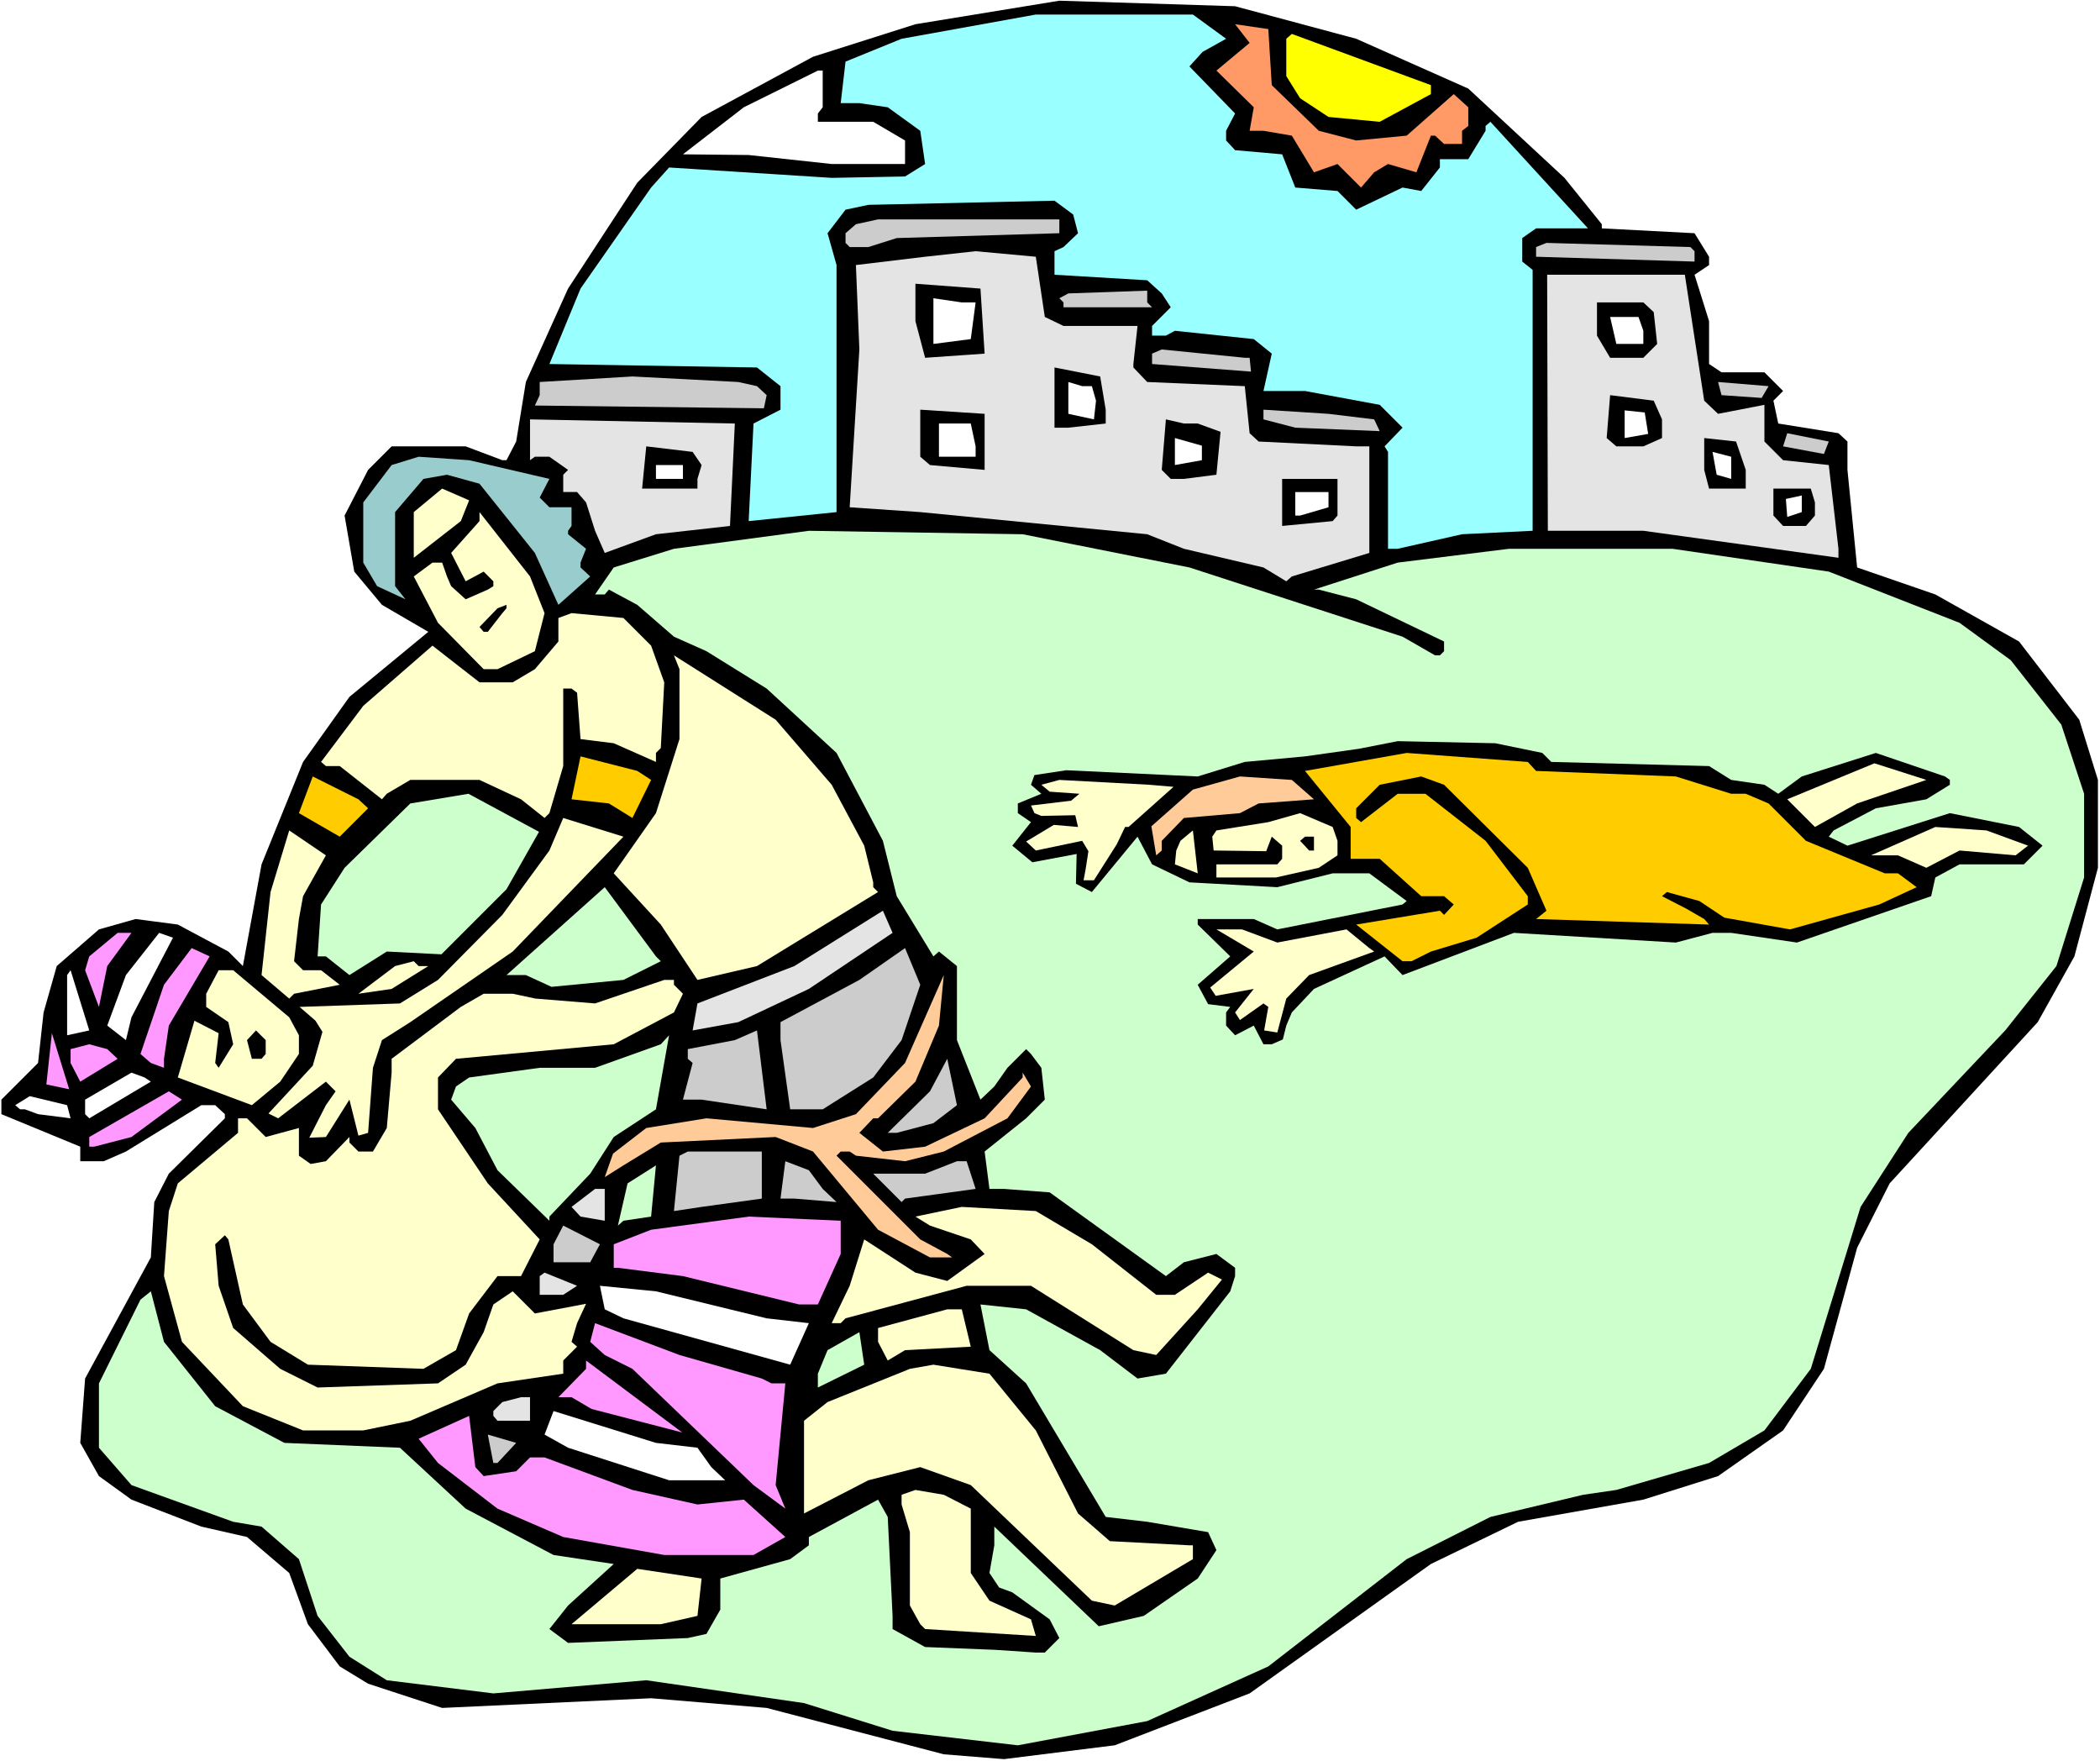 <?xml version="1.0" encoding="UTF-8" standalone="no"?>
<svg
   version="1.0"
   width="129.766mm"
   height="108.809mm"
   id="svg100"
   sodipodi:docname="Moses Kills Slave Master.wmf"
   xmlns:inkscape="http://www.inkscape.org/namespaces/inkscape"
   xmlns:sodipodi="http://sodipodi.sourceforge.net/DTD/sodipodi-0.dtd"
   xmlns="http://www.w3.org/2000/svg"
   xmlns:svg="http://www.w3.org/2000/svg">
  <rect width="100%" height="100%" fill="#808080" stroke="none"/>
  <sodipodi:namedview
     id="namedview100"
     pagecolor="#ffffff"
     bordercolor="#000000"
     borderopacity="0.25"
     inkscape:showpageshadow="2"
     inkscape:pageopacity="0.0"
     inkscape:pagecheckerboard="0"
     inkscape:deskcolor="#d1d1d1"
     inkscape:document-units="mm" />
  <defs
     id="defs1">
    <pattern
       id="WMFhbasepattern"
       patternUnits="userSpaceOnUse"
       width="6"
       height="6"
       x="0"
       y="0" />
  </defs>
  <path
     style="fill:#ffffff;fill-opacity:1;fill-rule:evenodd;stroke:none"
     d="M 0,411.248 H 490.455 V 0 H 0 Z"
     id="path1" />
  <path
     style="fill:#000000;fill-opacity:1;fill-rule:evenodd;stroke:none"
     d="m 316.736,9.049 26.179,11.635 22.462,20.845 8.726,10.827 v 0.97 l 21.654,1.131 3.394,5.494 v 1.939 l -3.394,2.262 3.394,10.827 v 10.019 l 2.909,1.939 h 10.019 l 4.363,4.363 -2.262,2.262 1.131,5.332 14.059,2.262 2.101,1.939 v 6.625 l 2.262,22.784 18.261,6.302 19.554,10.988 14.059,18.26 4.363,14.058 v 20.522 l -5.494,20.684 -8.565,15.351 -34.582,37.651 -7.595,15.028 -7.757,28.278 -9.534,14.382 -15.19,10.665 -17.453,5.494 -29.25,5.171 -20.362,9.857 -42.339,30.217 -31.512,12.119 -25.856,3.232 -14.059,-1.131 -41.37,-10.827 -26.987,-2.262 -48.803,2.262 -17.291,-5.656 -6.626,-4.04 -7.434,-9.857 -4.363,-11.958 -9.858,-8.403 -10.666,-2.424 -16.322,-6.302 -7.595,-5.494 -4.363,-7.756 1.131,-15.028 15.352,-28.278 0.808,-12.927 3.394,-6.625 13.09,-12.927 v -0.97 l -2.262,-2.101 h -3.232 l -17.614,10.827 -5.171,2.262 h -5.494 v -3.393 L 0.323,260.161 v -3.393 l 8.565,-8.564 1.293,-11.796 3.07,-10.827 9.858,-8.564 8.565,-2.424 9.858,1.293 11.797,6.302 3.394,3.393 4.363,-23.754 9.696,-23.915 10.827,-15.189 18.422,-15.19 -10.827,-6.302 -6.464,-7.756 -2.262,-13.089 5.494,-10.665 5.494,-5.494 h 17.291 l 8.565,3.232 h 0.97 l 2.262,-4.363 2.262,-13.897 9.858,-21.815 16.16,-24.723 15.029,-15.351 26.018,-14.058 23.917,-7.595 33.613,-5.494 41.046,1.293 z"
     id="path2" />
  <path
     style="fill:#99ffff;fill-opacity:1;fill-rule:evenodd;stroke:none"
     d="m 286.355,9.049 -5.494,3.07 -3.07,3.393 10.666,10.988 -2.101,4.04 v 2.262 l 2.101,2.262 10.989,0.97 3.07,7.756 9.858,0.808 4.363,4.363 10.827,-5.171 4.363,0.808 4.363,-5.494 v -1.939 h 6.626 l 4.04,-6.625 V 29.409 l 1.131,-0.97 22.786,24.885 h -12.12 l -3.232,2.262 v 5.494 l 2.424,1.939 v 60.92 l -16.483,0.808 -15.029,3.393 h -2.262 v -22.623 l -0.808,-1.293 4.202,-4.363 -5.333,-5.332 -17.453,-3.232 h -9.696 l 1.939,-8.726 -4.202,-3.393 -18.422,-1.939 -2.101,1.131 H 269.064 V 76.109 l 4.363,-4.363 -2.101,-3.232 -3.394,-3.07 -21.654,-1.293 v -5.494 l 2.101,-0.97 3.394,-3.232 -1.131,-4.363 -4.363,-3.232 -43.47,0.97 -5.333,1.131 -4.202,5.494 2.101,7.433 v 57.688 l -20.523,2.101 1.131,-22.784 6.302,-3.232 v -5.494 l -5.494,-4.363 -48.48,-0.808 7.272,-17.613 16.483,-23.592 4.202,-4.686 37.976,2.424 17.13,-0.323 4.686,-2.909 -1.131,-7.756 -7.595,-5.494 -6.626,-0.97 h -4.363 l 1.131,-9.695 13.09,-5.332 31.35,-5.656 h 36.683 z"
     id="path3" />
  <path
     style="fill:#ff9966;fill-opacity:1;fill-rule:evenodd;stroke:none"
     d="m 297.02,19.876 10.989,10.665 8.726,2.262 11.797,-1.131 10.989,-9.695 3.394,3.07 v 4.363 l -1.454,1.131 V 33.611 h -4.202 l -2.101,-1.939 h -0.97 l -3.394,8.564 -6.626,-1.939 -3.232,1.939 -3.07,3.555 -5.494,-5.494 -5.494,1.939 -5.171,-8.564 -6.626,-1.131 h -3.232 l 0.97,-5.494 -8.726,-8.564 7.757,-6.464 -3.394,-4.363 7.757,1.131 z"
     id="path4" />
  <path
     style="fill:#ffff00;fill-opacity:1;fill-rule:evenodd;stroke:none"
     d="m 334.188,21.976 -11.958,6.464 -11.958,-1.131 -6.626,-4.363 -3.232,-5.171 V 9.049 l 1.293,-1.131 32.482,11.958 z"
     id="path5" />
  <path
     style="fill:#ffffff;fill-opacity:1;fill-rule:evenodd;stroke:none"
     d="m 192.142,25.047 -1.131,1.454 v 1.939 h 12.928 l 7.434,4.363 v 5.494 H 194.243 L 174.851,36.196 159.499,36.035 173.72,25.047 l 17.291,-8.564 h 1.131 z"
     id="path6" />
  <path
     style="fill:#cccccc;fill-opacity:1;fill-rule:evenodd;stroke:none"
     d="m 247.409,54.456 -37.976,1.131 -6.626,2.101 h -4.363 l -0.97,-0.97 v -2.262 l 2.424,-2.101 5.171,-1.131 h 42.339 z"
     id="path7" />
  <path
     style="fill:#cccccc;fill-opacity:1;fill-rule:evenodd;stroke:none"
     d="m 395.758,58.657 v 2.424 l -37.006,-1.131 v -2.262 l 2.424,-0.97 33.613,0.97 z"
     id="path8" />
  <path
     style="fill:#e4e4e4;fill-opacity:1;fill-rule:evenodd;stroke:none"
     d="m 244.016,74.008 4.363,2.101 h 17.291 l -0.97,8.887 v 0.808 l 3.232,3.393 22.786,0.97 1.131,10.988 2.101,1.939 22.786,1.131 h 3.07 v 24.885 l -18.099,5.494 -1.293,1.131 -5.333,-3.232 -18.584,-4.363 -8.565,-3.393 -53.005,-5.171 -16.483,-1.131 2.262,-36.843 -0.808,-19.714 16.16,-1.939 11.797,-1.293 14.059,1.293 z"
     id="path9" />
  <path
     style="fill:#e4e4e4;fill-opacity:1;fill-rule:evenodd;stroke:none"
     d="m 398.02,93.561 3.232,3.07 10.827,-2.101 v 8.564 l 4.363,4.363 10.666,1.131 2.262,19.552 v 2.101 l -45.571,-6.302 h -22.301 l -0.162,-59.788 h 32.158 z"
     id="path10" />
  <path
     style="fill:#000000;fill-opacity:1;fill-rule:evenodd;stroke:none"
     d="m 229.957,82.573 -13.898,0.97 -2.262,-8.564 v -8.726 l 15.19,1.131 z"
     id="path11" />
  <path
     style="fill:#cccccc;fill-opacity:1;fill-rule:evenodd;stroke:none"
     d="m 267.933,70.615 1.131,1.131 h -20.685 v -1.131 l -0.97,-0.97 2.101,-1.131 18.422,-0.646 z"
     id="path12" />
  <path
     style="fill:#ffffff;fill-opacity:1;fill-rule:evenodd;stroke:none"
     d="m 227.856,70.615 -1.131,8.564 -8.726,1.131 V 69.645 l 6.626,0.97 z"
     id="path13" />
  <path
     style="fill:#000000;fill-opacity:1;fill-rule:evenodd;stroke:none"
     d="m 386.224,72.877 0.808,7.433 -3.232,3.232 h -7.757 l -3.07,-5.171 v -7.756 h 10.827 z"
     id="path14" />
  <path
     style="fill:#ffffff;fill-opacity:1;fill-rule:evenodd;stroke:none"
     d="m 383.8,77.24 v 3.07 h -6.302 l -1.454,-6.302 h 6.626 z"
     id="path15" />
  <path
     style="fill:#cccccc;fill-opacity:1;fill-rule:evenodd;stroke:none"
     d="m 291.849,83.542 0.323,3.232 -23.109,-1.777 v -2.424 l 2.262,-0.97 19.392,1.939 z"
     id="path16" />
  <path
     style="fill:#000000;fill-opacity:1;fill-rule:evenodd;stroke:none"
     d="m 258.237,95.662 v 3.232 l -8.726,0.97 h -3.232 V 85.804 l 10.666,2.101 z"
     id="path17" />
  <path
     style="fill:#cccccc;fill-opacity:1;fill-rule:evenodd;stroke:none"
     d="m 176.79,90.167 2.262,2.101 -0.646,3.07 -53.49,-0.646 1.131,-2.424 v -3.07 l 21.654,-1.293 24.725,1.293 z"
     id="path18" />
  <path
     style="fill:#ffffff;fill-opacity:1;fill-rule:evenodd;stroke:none"
     d="m 255.005,90.167 0.97,3.393 -0.485,4.363 -5.979,-1.293 v -7.433 l 3.232,0.97 z"
     id="path19" />
  <path
     style="fill:#cccccc;fill-opacity:1;fill-rule:evenodd;stroke:none"
     d="m 411.433,92.914 -9.373,-0.646 -0.808,-3.07 11.797,0.97 z"
     id="path20" />
  <path
     style="fill:#000000;fill-opacity:1;fill-rule:evenodd;stroke:none"
     d="m 388.163,97.924 v 4.363 l -4.363,1.939 h -6.302 l -2.262,-1.939 0.808,-10.019 10.181,1.293 z"
     id="path21" />
  <path
     style="fill:#ffffff;fill-opacity:1;fill-rule:evenodd;stroke:none"
     d="m 384.931,101.317 -5.494,0.97 v -6.464 l 4.686,0.485 z"
     id="path22" />
  <path
     style="fill:#000000;fill-opacity:1;fill-rule:evenodd;stroke:none"
     d="m 229.957,109.72 -12.766,-1.131 -2.262,-1.939 V 95.662 l 15.029,0.97 z"
     id="path23" />
  <path
     style="fill:#cccccc;fill-opacity:1;fill-rule:evenodd;stroke:none"
     d="m 320.937,97.924 1.293,2.747 -19.715,-0.808 -7.434,-1.939 v -2.262 l 15.19,0.97 z"
     id="path24" />
  <path
     style="fill:#e4e4e4;fill-opacity:1;fill-rule:evenodd;stroke:none"
     d="m 170.488,122.809 -17.291,1.939 -11.958,4.363 -2.262,-5.171 -2.101,-6.625 -2.101,-2.424 h -3.232 V 110.851 l 1.131,-1.131 -4.363,-3.07 h -3.394 l -1.131,0.808 v -9.534 l 47.834,0.97 z"
     id="path25" />
  <path
     style="fill:#000000;fill-opacity:1;fill-rule:evenodd;stroke:none"
     d="m 279.729,98.893 5.333,1.939 -0.97,10.019 -7.595,0.97 h -3.07 l -2.101,-2.101 0.97,-11.796 4.202,0.97 z"
     id="path26" />
  <path
     style="fill:#ffffff;fill-opacity:1;fill-rule:evenodd;stroke:none"
     d="m 227.856,104.226 v 2.424 h -8.565 v -7.756 h 7.434 z"
     id="path27" />
  <path
     style="fill:#cccccc;fill-opacity:1;fill-rule:evenodd;stroke:none"
     d="m 416.443,104.226 0.97,-3.07 9.696,1.939 -1.131,2.909 z"
     id="path28" />
  <path
     style="fill:#ffffff;fill-opacity:1;fill-rule:evenodd;stroke:none"
     d="m 280.699,107.458 -6.302,1.131 v -6.302 l 6.302,1.778 z"
     id="path29" />
  <path
     style="fill:#000000;fill-opacity:1;fill-rule:evenodd;stroke:none"
     d="m 407.716,109.72 v 4.363 h -8.565 l -1.131,-4.363 v -7.433 l 7.434,0.808 z"
     id="path30" />
  <path
     style="fill:#000000;fill-opacity:1;fill-rule:evenodd;stroke:none"
     d="m 163.862,108.589 -0.97,3.232 v 2.262 h -12.928 l 0.97,-9.857 10.827,1.293 z"
     id="path31" />
  <path
     style="fill:#ffffff;fill-opacity:1;fill-rule:evenodd;stroke:none"
     d="m 404.323,111.821 -3.394,-0.97 -0.97,-5.332 4.363,1.131 z"
     id="path32" />
  <path
     style="fill:#99cccc;fill-opacity:1;fill-rule:evenodd;stroke:none"
     d="m 128.31,111.821 -2.262,4.363 2.262,2.262 h 5.171 v 4.363 l -0.808,1.131 v 0.808 l 4.202,3.393 -1.293,3.232 v 1.131 l 2.262,2.101 -7.434,6.625 -5.494,-12.119 -12.928,-16.159 -7.595,-2.101 -5.494,0.97 -6.626,7.756 v 17.29 l 2.424,3.07 -6.626,-3.07 -3.232,-5.494 v -14.058 l 6.626,-8.726 6.302,-1.939 11.797,0.808 z"
     id="path33" />
  <path
     style="fill:#ffffff;fill-opacity:1;fill-rule:evenodd;stroke:none"
     d="m 159.499,111.821 h -6.302 v -3.232 h 6.302 z"
     id="path34" />
  <path
     style="fill:#000000;fill-opacity:1;fill-rule:evenodd;stroke:none"
     d="m 312.372,120.385 -1.131,1.293 -11.797,1.131 v -10.988 h 12.928 z"
     id="path35" />
  <path
     style="fill:#ffffcc;fill-opacity:1;fill-rule:evenodd;stroke:none"
     d="m 107.625,121.678 -10.989,8.564 v -10.665 l 6.626,-5.494 6.302,2.747 z"
     id="path36" />
  <path
     style="fill:#000000;fill-opacity:1;fill-rule:evenodd;stroke:none"
     d="m 423.876,117.315 v 3.07 l -2.101,2.424 h -5.333 l -2.262,-2.424 v -6.302 h 8.726 z"
     id="path37" />
  <path
     style="fill:#ffffff;fill-opacity:1;fill-rule:evenodd;stroke:none"
     d="m 310.272,118.446 -6.626,1.939 h -1.131 v -5.494 h 7.757 z"
     id="path38" />
  <path
     style="fill:#ffffff;fill-opacity:1;fill-rule:evenodd;stroke:none"
     d="m 420.806,119.577 -3.394,1.131 -0.323,-4.201 3.717,-0.808 z"
     id="path39" />
  <path
     style="fill:#ffffcc;fill-opacity:1;fill-rule:evenodd;stroke:none"
     d="m 127.179,143.169 -2.262,8.887 -8.726,4.201 h -3.232 l -10.666,-10.827 -5.656,-10.827 4.363,-3.232 h 2.262 l 1.131,3.232 0.97,2.262 3.394,3.07 5.171,-2.262 1.293,-0.808 v -1.131 l -2.262,-2.262 -4.202,2.262 -3.394,-6.625 6.626,-7.433 v -2.101 l 11.797,15.028 z"
     id="path40" />
  <path
     style="fill:#ccffcc;fill-opacity:1;fill-rule:evenodd;stroke:none"
     d="m 277.79,132.504 49.773,16.159 7.595,4.363 h 1.131 l 0.97,-0.97 v -2.262 l -20.523,-9.857 -8.726,-2.262 h -1.131 l 19.554,-6.302 26.018,-3.232 h 38.138 l 36.522,5.332 30.542,11.958 11.958,8.726 11.797,15.028 5.333,16.159 v 19.552 l -6.464,20.684 -11.958,15.028 -22.624,23.915 -11.15,17.29 -11.635,37.812 -10.827,14.382 -12.928,7.595 -21.654,6.302 -7.757,1.131 -21.654,5.171 -19.554,9.857 -32.32,25.047 -28.28,12.766 -30.219,5.656 -29.25,-3.393 -20.685,-6.464 -36.845,-5.332 -35.714,3.07 -24.886,-3.07 -8.726,-5.494 -7.434,-9.534 -4.363,-13.25 -8.726,-7.595 -6.626,-1.131 -23.755,-8.564 -7.595,-8.726 v -15.028 l 9.696,-19.552 2.424,-1.939 3.07,11.796 11.958,15.028 16.16,8.564 26.987,1.131 15.352,14.22 20.523,10.827 14.059,2.101 -10.666,9.695 -4.363,5.494 4.363,3.232 27.957,-1.131 4.363,-0.97 3.232,-5.656 v -7.272 l 16.322,-4.525 4.363,-3.232 v -1.939 l 16.16,-8.726 2.262,4.04 1.131,23.107 v 3.07 l 7.595,4.201 16.16,0.646 9.696,0.646 h 2.101 l 3.394,-3.393 -2.262,-4.363 -8.726,-6.302 -3.07,-1.131 -2.262,-3.393 1.131,-6.464 v -4.363 l 24.402,23.269 10.504,-2.424 12.605,-8.726 4.363,-6.625 -1.939,-4.201 -14.221,-2.424 -9.696,-1.131 -18.584,-31.187 -8.565,-7.756 -2.101,-10.665 10.666,1.131 17.291,9.534 8.726,6.625 6.626,-1.131 15.029,-19.229 1.131,-3.555 v -1.939 l -4.363,-3.232 -7.595,1.939 -4.202,3.232 -27.149,-19.552 -10.666,-0.808 h -3.394 l -1.131,-8.726 9.696,-7.756 4.363,-4.363 -0.808,-7.433 -2.424,-3.232 -1.131,-1.131 -4.363,4.363 -3.07,4.363 -3.232,3.07 -5.494,-13.897 v -17.29 l -4.202,-3.393 -1.293,1.131 -8.565,-14.058 -3.232,-12.927 -10.827,-20.522 -16.322,-15.028 -14.059,-8.726 -7.595,-3.393 -8.565,-7.433 -6.626,-3.555 -0.97,1.131 h -2.262 l 4.363,-6.302 14.059,-4.363 31.512,-4.201 49.934,0.808 z"
     id="path41" />
  <path
     style="fill:#000000;fill-opacity:1;fill-rule:evenodd;stroke:none"
     d="m 117.321,143.169 -3.394,4.363 h -0.97 l -0.97,-1.131 4.202,-4.363 2.101,-0.808 v 0.808 z"
     id="path42" />
  <path
     style="fill:#ffffcc;fill-opacity:1;fill-rule:evenodd;stroke:none"
     d="m 152.065,150.764 3.07,8.564 -0.808,15.351 -1.131,1.131 v 2.101 l -9.858,-4.363 -7.757,-0.97 -0.808,-10.827 -1.293,-0.97 h -1.939 v 18.098 l -3.232,10.988 -1.131,1.131 -5.494,-4.363 -9.696,-4.525 H 95.829 l -5.494,3.232 -1.131,1.293 -9.858,-7.756 h -3.232 l -1.131,-0.97 9.858,-13.089 16.16,-14.058 10.989,8.564 h 7.757 l 5.171,-3.07 5.494,-6.464 v -5.494 l 3.07,-1.131 12.12,1.131 z"
     id="path43" />
  <path
     style="fill:#ffffcc;fill-opacity:1;fill-rule:evenodd;stroke:none"
     d="m 194.243,183.243 7.595,14.22 2.101,8.564 v 1.131 l 1.131,1.131 -28.28,17.29 -13.898,3.232 -8.565,-12.927 -10.989,-11.958 9.858,-14.058 5.494,-17.29 V 156.258 l -1.293,-3.232 23.755,15.028 z"
     id="path44" />
  <path
     style="fill:#000000;fill-opacity:1;fill-rule:evenodd;stroke:none"
     d="m 360.206,175.81 2.101,2.101 36.845,0.97 5.171,3.232 7.757,1.131 3.232,2.101 5.494,-4.04 17.291,-5.494 16.16,5.494 1.131,0.808 v 1.131 l -5.494,3.393 -11.797,2.101 -9.858,5.171 -1.131,1.454 4.363,2.101 23.917,-7.595 16.16,3.232 5.494,4.363 -4.363,4.363 h -15.029 l -5.656,3.07 -0.97,4.363 -31.35,10.827 -15.352,-2.262 h -4.363 l -8.565,2.262 -37.814,-2.262 -26.018,9.857 -4.202,-4.363 -16.483,7.595 -5.171,5.494 -1.293,3.07 -0.808,3.232 -2.586,1.131 h -1.939 l -2.262,-4.363 -4.363,2.262 -2.101,-2.262 v -3.07 l 0.97,-1.293 -5.171,-0.646 -2.424,-4.525 7.595,-6.625 -7.595,-7.433 v -1.293 h 13.09 l 5.494,2.424 29.25,-5.817 0.97,-0.808 -8.726,-6.464 h -8.565 l -12.928,3.232 -20.523,-1.131 -8.726,-4.201 -3.394,-6.464 -10.666,12.927 -3.717,-1.939 0.162,-6.948 -10.342,1.939 -4.686,-3.878 4.363,-5.494 -3.07,-2.101 v -2.262 l 5.494,-2.262 -2.424,-2.101 0.808,-2.262 7.434,-1.131 30.704,1.454 10.989,-3.393 14.059,-1.293 12.605,-1.778 9.05,-1.777 22.786,0.485 z"
     id="path45" />
  <path
     style="fill:#ffcc00;fill-opacity:1;fill-rule:evenodd;stroke:none"
     d="m 358.752,180.012 32.643,1.293 12.928,4.04 h 3.394 l 5.333,2.262 8.726,8.726 18.422,7.595 h 3.07 l 4.363,3.232 -8.726,4.04 -20.846,5.817 -15.352,-2.747 -5.818,-3.878 -7.595,-2.101 -1.131,0.97 5.656,2.909 4.202,2.424 1.131,1.293 -40.4,-1.293 2.424,-1.939 -4.363,-10.019 -19.554,-19.391 -5.333,-1.939 -9.696,1.939 -5.494,5.494 v 2.262 l 1.131,0.97 8.565,-6.625 h 6.464 l 14.059,10.988 9.858,12.927 v 1.939 l -11.958,7.756 -10.666,3.232 -4.525,2.262 h -2.101 l -10.827,-8.564 19.554,-3.232 0.97,0.97 2.262,-2.424 -2.262,-1.939 h -5.333 l -9.696,-8.726 h -6.787 v -7.433 l -10.666,-13.089 23.755,-4.201 28.28,2.101 z"
     id="path46" />
  <path
     style="fill:#ffcc00;fill-opacity:1;fill-rule:evenodd;stroke:none"
     d="m 152.065,182.112 -4.363,8.887 -5.494,-3.393 -8.726,-0.97 2.101,-10.019 13.251,3.393 z"
     id="path47" />
  <path
     style="fill:#ffffcc;fill-opacity:1;fill-rule:evenodd;stroke:none"
     d="m 433.734,187.606 -9.858,5.494 -6.464,-6.464 20.362,-8.403 12.12,3.878 z"
     id="path48" />
  <path
     style="fill:#ffcc00;fill-opacity:1;fill-rule:evenodd;stroke:none"
     d="m 85.971,188.738 -6.626,6.625 -9.534,-5.494 3.232,-8.564 10.666,5.332 z"
     id="path49" />
  <path
     style="fill:#ffcc99;fill-opacity:1;fill-rule:evenodd;stroke:none"
     d="m 306.878,186.637 -12.928,0.97 -4.363,2.262 -13.09,1.131 -5.171,5.332 v 2.262 l -1.293,1.131 -1.131,-6.787 9.696,-8.564 10.989,-3.07 12.12,0.808 z"
     id="path50" />
  <path
     style="fill:#ffffcc;fill-opacity:1;fill-rule:evenodd;stroke:none"
     d="m 268.417,183.243 5.656,0.485 -10.504,9.372 h -0.808 l -1.939,4.04 -5.333,8.403 h -2.424 l 0.485,-2.585 0.646,-4.201 -1.454,-2.424 -10.827,2.262 -2.262,-2.101 6.464,-3.878 3.878,0.323 1.778,0.162 -0.646,-2.747 -7.918,0.162 -1.616,-0.646 -0.808,-1.777 9.373,-1.131 1.939,-1.616 -6.949,-0.485 -1.939,-1.616 4.202,-1.131 z"
     id="path51" />
  <path
     style="fill:#ccffcc;fill-opacity:1;fill-rule:evenodd;stroke:none"
     d="m 118.291,207.644 -15.19,15.19 -12.766,-0.646 -8.726,5.494 -5.494,-4.363 h -1.939 l 0.808,-12.119 5.494,-8.564 15.352,-15.028 13.574,-2.262 16.483,8.887 z"
     id="path52" />
  <path
     style="fill:#ffffcc;fill-opacity:1;fill-rule:evenodd;stroke:none"
     d="m 312.372,196.332 v 3.393 l -4.363,2.909 -10.019,2.262 h -13.898 v -3.07 h 14.221 l 1.131,-1.293 v -3.07 l -2.424,-2.101 -1.293,3.393 -12.282,-0.162 -0.323,-3.232 0.97,-1.454 12.12,-1.939 7.434,-2.101 7.595,3.232 z"
     id="path53" />
  <path
     style="fill:#ffffcc;fill-opacity:1;fill-rule:evenodd;stroke:none"
     d="m 119.745,222.187 -23.917,16.482 -6.626,4.201 -2.101,6.464 -1.131,15.19 -2.262,0.646 -2.101,-8.403 -5.494,8.726 -3.878,0.162 3.878,-7.595 2.262,-3.232 -2.262,-2.262 -11.15,8.564 -2.262,-1.131 10.342,-11.15 2.262,-7.918 -1.616,-2.585 -3.717,-3.232 23.432,-0.808 8.888,-5.494 15.029,-15.189 10.989,-15.028 3.232,-7.595 14.059,4.363 z"
     id="path54" />
  <path
     style="fill:#ffffcc;fill-opacity:1;fill-rule:evenodd;stroke:none"
     d="m 473.649,197.463 -2.909,2.262 -13.09,-1.131 -7.757,4.04 -6.626,-2.909 h -6.302 l 15.029,-6.625 11.958,0.808 z"
     id="path55" />
  <path
     style="fill:#ffffcc;fill-opacity:1;fill-rule:evenodd;stroke:none"
     d="m 70.781,209.26 -0.97,5.332 -1.131,9.857 2.101,2.101 h 4.202 l 4.363,3.393 -10.666,2.101 -1.131,1.131 -6.464,-5.494 2.101,-19.391 4.363,-14.382 8.565,5.817 z"
     id="path56" />
  <path
     style="fill:#ffffcc;fill-opacity:1;fill-rule:evenodd;stroke:none"
     d="m 274.396,201.826 0.323,-3.232 0.97,-2.262 2.909,-2.424 1.131,10.019 z"
     id="path57" />
  <path
     style="fill:#000000;fill-opacity:1;fill-rule:evenodd;stroke:none"
     d="m 306.878,198.595 h -1.131 l -2.101,-2.262 1.131,-0.97 h 2.101 z"
     id="path58" />
  <path
     style="fill:#ccffcc;fill-opacity:1;fill-rule:evenodd;stroke:none"
     d="m 154.328,224.449 -8.726,4.363 -16.806,1.616 -5.979,-2.747 h -4.525 l 22.947,-20.522 11.958,16.159 z"
     id="path59" />
  <path
     style="fill:#e4e4e4;fill-opacity:1;fill-rule:evenodd;stroke:none"
     d="m 188.91,230.913 -16.483,7.756 -10.666,1.939 1.131,-6.302 22.624,-8.726 20.685,-12.927 2.262,5.171 z"
     id="path60" />
  <path
     style="fill:#ffffcc;fill-opacity:1;fill-rule:evenodd;stroke:none"
     d="m 298.313,220.086 16.16,-3.07 5.333,4.363 1.131,0.808 -15.19,5.494 -5.333,5.494 -2.101,7.918 -3.07,-0.485 0.97,-5.494 -1.131,-0.808 -5.494,3.878 -1.131,-1.777 4.363,-5.494 -8.888,1.616 -1.293,-1.939 10.181,-8.403 -8.726,-5.171 h 5.979 z"
     id="path61" />
  <path
     style="fill:#ff99ff;fill-opacity:1;fill-rule:evenodd;stroke:none"
     d="m 25.048,225.58 -1.939,9.534 -3.232,-8.564 0.97,-3.232 6.626,-5.494 h 3.232 z"
     id="path62" />
  <path
     style="fill:#ffffff;fill-opacity:1;fill-rule:evenodd;stroke:none"
     d="m 30.704,237.538 -1.293,5.332 -4.363,-3.393 4.363,-11.796 7.757,-9.857 3.232,1.131 z"
     id="path63" />
  <path
     style="fill:#ff99ff;fill-opacity:1;fill-rule:evenodd;stroke:none"
     d="m 39.43,239.477 -1.131,7.756 v 2.101 l -3.07,-1.131 -2.424,-2.101 5.494,-16.159 6.464,-8.564 4.202,1.939 z"
     id="path64" />
  <path
     style="fill:#cccccc;fill-opacity:1;fill-rule:evenodd;stroke:none"
     d="m 210.565,242.87 -6.626,8.726 -11.797,7.433 h -7.595 l -2.262,-16.159 V 238.669 l 18.422,-9.857 10.666,-7.433 3.555,8.564 z"
     id="path65" />
  <path
     style="fill:#ffffcc;fill-opacity:1;fill-rule:evenodd;stroke:none"
     d="m 100.03,225.58 -8.565,5.332 -7.757,1.131 8.565,-6.464 4.363,-1.131 1.131,1.131 z"
     id="path66" />
  <path
     style="fill:#ffffff;fill-opacity:1;fill-rule:evenodd;stroke:none"
     d="m 15.675,241.739 v -14.058 l 0.808,-1.131 4.363,14.058 z"
     id="path67" />
  <path
     style="fill:#ffffcc;fill-opacity:1;fill-rule:evenodd;stroke:none"
     d="m 67.549,237.538 2.262,4.201 v 4.363 l -4.363,6.464 -6.626,5.494 -17.291,-6.464 3.878,-13.25 5.656,2.909 -0.808,6.948 0.808,1.131 3.394,-5.494 -1.131,-5.171 -5.171,-3.555 v -3.07 l 2.909,-5.494 h 3.394 z"
     id="path68" />
  <path
     style="fill:#ffcc99;fill-opacity:1;fill-rule:evenodd;stroke:none"
     d="m 213.797,252.566 -8.726,8.564 h -1.131 l -3.232,3.393 5.494,4.363 9.858,-1.131 13.898,-6.625 8.888,-9.534 v -1.131 l 1.939,3.232 -5.494,7.433 -14.867,7.756 -9.05,2.262 -11.474,-1.293 -1.454,-0.97 h -2.101 l -0.97,0.97 19.554,19.552 6.302,3.393 1.131,0.808 h -5.171 l -12.12,-6.464 -15.19,-18.26 -8.726,-3.393 -26.826,1.293 -8.726,5.332 -4.363,2.747 1.939,-5.494 7.757,-5.979 14.059,-2.262 24.886,2.262 10.019,-3.232 11.474,-11.958 9.05,-20.522 -1.131,11.796 z"
     id="path69" />
  <path
     style="fill:#ffffcc;fill-opacity:1;fill-rule:evenodd;stroke:none"
     d="m 157.398,229.943 2.101,2.101 -2.101,4.363 -14.059,7.433 -36.845,3.393 -4.202,4.363 v 7.433 l 11.635,17.29 12.12,13.089 -4.363,8.564 h -5.494 l -6.626,8.726 -3.07,8.564 -7.595,4.363 -26.987,-0.97 -8.726,-5.332 -6.464,-8.726 -3.394,-15.189 -0.808,-0.97 -2.262,2.101 0.808,9.695 3.394,9.857 10.989,9.534 8.726,4.363 28.118,-0.97 6.464,-4.363 4.202,-7.595 2.262,-6.464 4.525,-3.07 5.171,5.171 11.958,-2.262 -2.101,4.525 -1.293,4.363 1.293,1.131 -3.232,3.232 v 3.07 l -15.352,2.262 -20.362,8.726 -10.989,2.262 H 70.781 l -14.059,-5.656 -14.221,-15.028 -4.202,-15.351 1.131,-15.19 2.101,-6.464 14.059,-11.796 v -3.393 h 2.101 l 4.363,4.363 7.757,-2.101 v 6.464 l 2.747,1.939 3.555,-0.646 5.494,-5.656 v 1.293 l 2.101,2.101 h 3.394 l 3.232,-5.494 1.131,-12.927 v -3.232 l 16.16,-12.119 5.333,-3.07 h 6.787 l 5.333,1.131 13.898,1.131 16.16,-5.494 h 2.262 z"
     id="path70" />
  <path
     style="fill:#000000;fill-opacity:1;fill-rule:evenodd;stroke:none"
     d="m 62.054,246.102 -0.97,1.131 h -2.262 l -1.131,-4.363 2.101,-2.262 2.262,2.262 z"
     id="path71" />
  <path
     style="fill:#cccccc;fill-opacity:1;fill-rule:evenodd;stroke:none"
     d="m 163.862,256.767 h -4.363 l 2.262,-8.564 -1.131,-0.97 v -2.262 l 10.989,-2.101 5.171,-2.262 2.262,18.421 z"
     id="path72" />
  <path
     style="fill:#ccffcc;fill-opacity:1;fill-rule:evenodd;stroke:none"
     d="m 143.339,265.493 -5.494,8.564 -9.534,10.019 v 0.97 l -12.12,-11.796 -5.171,-9.857 -5.656,-6.625 1.131,-3.07 3.07,-2.101 16.483,-2.262 h 12.928 l 15.352,-5.494 1.939,-2.101 -3.07,17.29 z"
     id="path73" />
  <path
     style="fill:#ff99ff;fill-opacity:1;fill-rule:evenodd;stroke:none"
     d="m 27.472,247.233 -8.726,5.332 -2.262,-4.363 v -3.232 l 4.363,-1.131 4.202,1.131 z"
     id="path74" />
  <path
     style="fill:#ff99ff;fill-opacity:1;fill-rule:evenodd;stroke:none"
     d="m 10.827,253.212 1.293,-11.958 4.04,13.089 z"
     id="path75" />
  <path
     style="fill:#cccccc;fill-opacity:1;fill-rule:evenodd;stroke:none"
     d="m 217.998,262.261 -8.565,2.262 h -2.101 l 9.858,-9.695 4.04,-7.595 2.262,10.827 z"
     id="path76" />
  <path
     style="fill:#ffffff;fill-opacity:1;fill-rule:evenodd;stroke:none"
     d="m 35.229,252.566 -14.382,8.564 -0.97,-0.97 v -3.393 l 10.827,-6.302 3.07,1.131 z"
     id="path77" />
  <path
     style="fill:#ff99ff;fill-opacity:1;fill-rule:evenodd;stroke:none"
     d="m 30.704,265.493 -8.726,2.262 H 20.846 V 265.493 l 18.584,-10.665 3.07,1.939 z"
     id="path78" />
  <path
     style="fill:#ffffff;fill-opacity:1;fill-rule:evenodd;stroke:none"
     d="M 16.483,261.13 8.888,260.161 5.818,259.029 H 4.686 l -1.131,-0.97 3.394,-2.101 8.726,2.101 z"
     id="path79" />
  <path
     style="fill:#cccccc;fill-opacity:1;fill-rule:evenodd;stroke:none"
     d="m 177.921,279.875 -14.059,1.939 -6.464,0.97 1.293,-12.927 1.939,-0.97 h 17.291 z"
     id="path80" />
  <path
     style="fill:#cccccc;fill-opacity:1;fill-rule:evenodd;stroke:none"
     d="m 192.142,277.612 3.232,3.07 -9.858,-0.808 h -3.232 l 1.131,-8.726 5.494,2.101 z"
     id="path81" />
  <path
     style="fill:#cccccc;fill-opacity:1;fill-rule:evenodd;stroke:none"
     d="m 227.856,277.612 -16.483,2.262 -0.808,0.808 -6.626,-6.625 h 12.12 l 7.434,-2.909 h 2.262 z"
     id="path82" />
  <path
     style="fill:#ccffcc;fill-opacity:1;fill-rule:evenodd;stroke:none"
     d="m 145.601,285.045 -1.293,1.131 2.262,-9.857 6.626,-4.201 -1.131,11.958 z"
     id="path83" />
  <path
     style="fill:#e4e4e4;fill-opacity:1;fill-rule:evenodd;stroke:none"
     d="m 141.238,285.045 -5.656,-0.97 -2.101,-2.262 5.494,-4.201 h 2.262 z"
     id="path84" />
  <path
     style="fill:#ffffcc;fill-opacity:1;fill-rule:evenodd;stroke:none"
     d="m 255.005,290.54 15.029,11.796 h 4.363 l 7.757,-5.171 3.232,1.616 -5.656,6.948 -9.696,10.665 -5.333,-1.131 -23.917,-15.028 h -15.029 l -28.28,7.595 -1.131,1.131 h -2.101 l 4.202,-8.726 3.394,-10.827 11.958,7.756 7.434,1.939 8.726,-6.302 -3.232,-3.393 -9.534,-3.232 -3.394,-2.101 10.827,-2.262 17.291,0.97 z"
     id="path85" />
  <path
     style="fill:#ff99ff;fill-opacity:1;fill-rule:evenodd;stroke:none"
     d="m 196.344,292.802 -5.333,11.796 h -4.363 l -27.149,-6.625 -15.19,-1.939 h -0.97 v -5.494 l 8.726,-3.393 22.786,-3.07 21.493,0.97 z"
     id="path86" />
  <path
     style="fill:#cccccc;fill-opacity:1;fill-rule:evenodd;stroke:none"
     d="m 137.845,294.741 h -8.565 v -4.201 l 2.262,-4.363 8.565,4.363 z"
     id="path87" />
  <path
     style="fill:#e4e4e4;fill-opacity:1;fill-rule:evenodd;stroke:none"
     d="m 131.542,302.336 h -5.494 v -4.363 l 1.131,-0.808 7.595,3.07 z"
     id="path88" />
  <path
     style="fill:#ffffff;fill-opacity:1;fill-rule:evenodd;stroke:none"
     d="m 179.053,307.83 9.858,1.131 -4.363,9.695 -38.946,-10.827 -4.363,-2.101 -1.131,-5.494 13.09,1.293 z"
     id="path89" />
  <path
     style="fill:#ffffcc;fill-opacity:1;fill-rule:evenodd;stroke:none"
     d="m 226.725,314.455 -15.352,0.808 -4.04,2.424 -2.262,-4.363 v -3.232 l 16.16,-4.363 h 3.394 z"
     id="path90" />
  <path
     style="fill:#ff99ff;fill-opacity:1;fill-rule:evenodd;stroke:none"
     d="m 177.921,321.888 2.262,1.131 h 3.232 l -2.262,23.754 2.262,5.494 -7.434,-5.494 -28.28,-27.147 -6.464,-3.232 -3.394,-3.07 1.131,-4.363 19.715,7.433 z"
     id="path91" />
  <path
     style="fill:#ccffcc;fill-opacity:1;fill-rule:evenodd;stroke:none"
     d="m 191.011,323.989 v -3.232 l 2.262,-5.494 7.434,-4.201 1.131,7.595 z"
     id="path92" />
  <path
     style="fill:#ff99ff;fill-opacity:1;fill-rule:evenodd;stroke:none"
     d="m 138.168,328.998 -4.686,-2.747 h -3.07 l 6.464,-6.625 v -1.939 l 22.462,16.805 z"
     id="path93" />
  <path
     style="fill:#ffffcc;fill-opacity:1;fill-rule:evenodd;stroke:none"
     d="m 241.915,334.007 9.858,19.391 7.434,6.464 18.584,0.97 h 0.808 v 3.232 l -18.261,10.827 -5.333,-1.131 -28.28,-26.986 -11.797,-4.201 -12.12,3.07 -15.029,7.756 v -21.653 l 5.494,-4.363 19.23,-7.756 5.494,-0.97 13.09,2.101 z"
     id="path94" />
  <path
     style="fill:#e4e4e4;fill-opacity:1;fill-rule:evenodd;stroke:none"
     d="m 123.785,331.745 h -7.595 l -0.97,-1.131 v -1.131 l 2.101,-2.101 4.363,-1.131 h 2.101 z"
     id="path95" />
  <path
     style="fill:#ffffff;fill-opacity:1;fill-rule:evenodd;stroke:none"
     d="m 162.893,338.047 3.232,4.525 3.232,3.07 h -13.09 l -23.594,-7.595 -5.494,-3.07 2.101,-5.494 23.917,7.433 z"
     id="path96" />
  <path
     style="fill:#ff99ff;fill-opacity:1;fill-rule:evenodd;stroke:none"
     d="m 112.958,344.672 7.595,-1.131 3.232,-3.232 h 3.394 l 20.523,7.595 15.19,3.393 10.827,-1.131 9.696,8.726 -7.434,4.201 h -20.846 l -23.594,-4.201 -15.352,-6.625 -13.898,-10.665 -4.525,-5.656 11.797,-5.332 1.454,11.958 z"
     id="path97" />
  <path
     style="fill:#cccccc;fill-opacity:1;fill-rule:evenodd;stroke:none"
     d="m 116.19,341.602 h -0.97 l -1.293,-6.625 6.626,1.939 z"
     id="path98" />
  <path
     style="fill:#ffffcc;fill-opacity:1;fill-rule:evenodd;stroke:none"
     d="m 226.725,352.267 v 15.028 l 4.363,6.464 9.696,4.363 1.131,3.878 -25.856,-1.616 -1.131,-1.131 -2.424,-4.363 v -17.129 l -1.939,-6.464 v -2.262 l 3.232,-1.131 6.626,1.131 z"
     id="path99" />
  <path
     style="fill:#ffffcc;fill-opacity:1;fill-rule:evenodd;stroke:none"
     d="m 162.893,377.314 -8.565,1.939 h -20.846 l 15.352,-12.927 15.029,2.262 z"
     id="path100" />
</svg>
